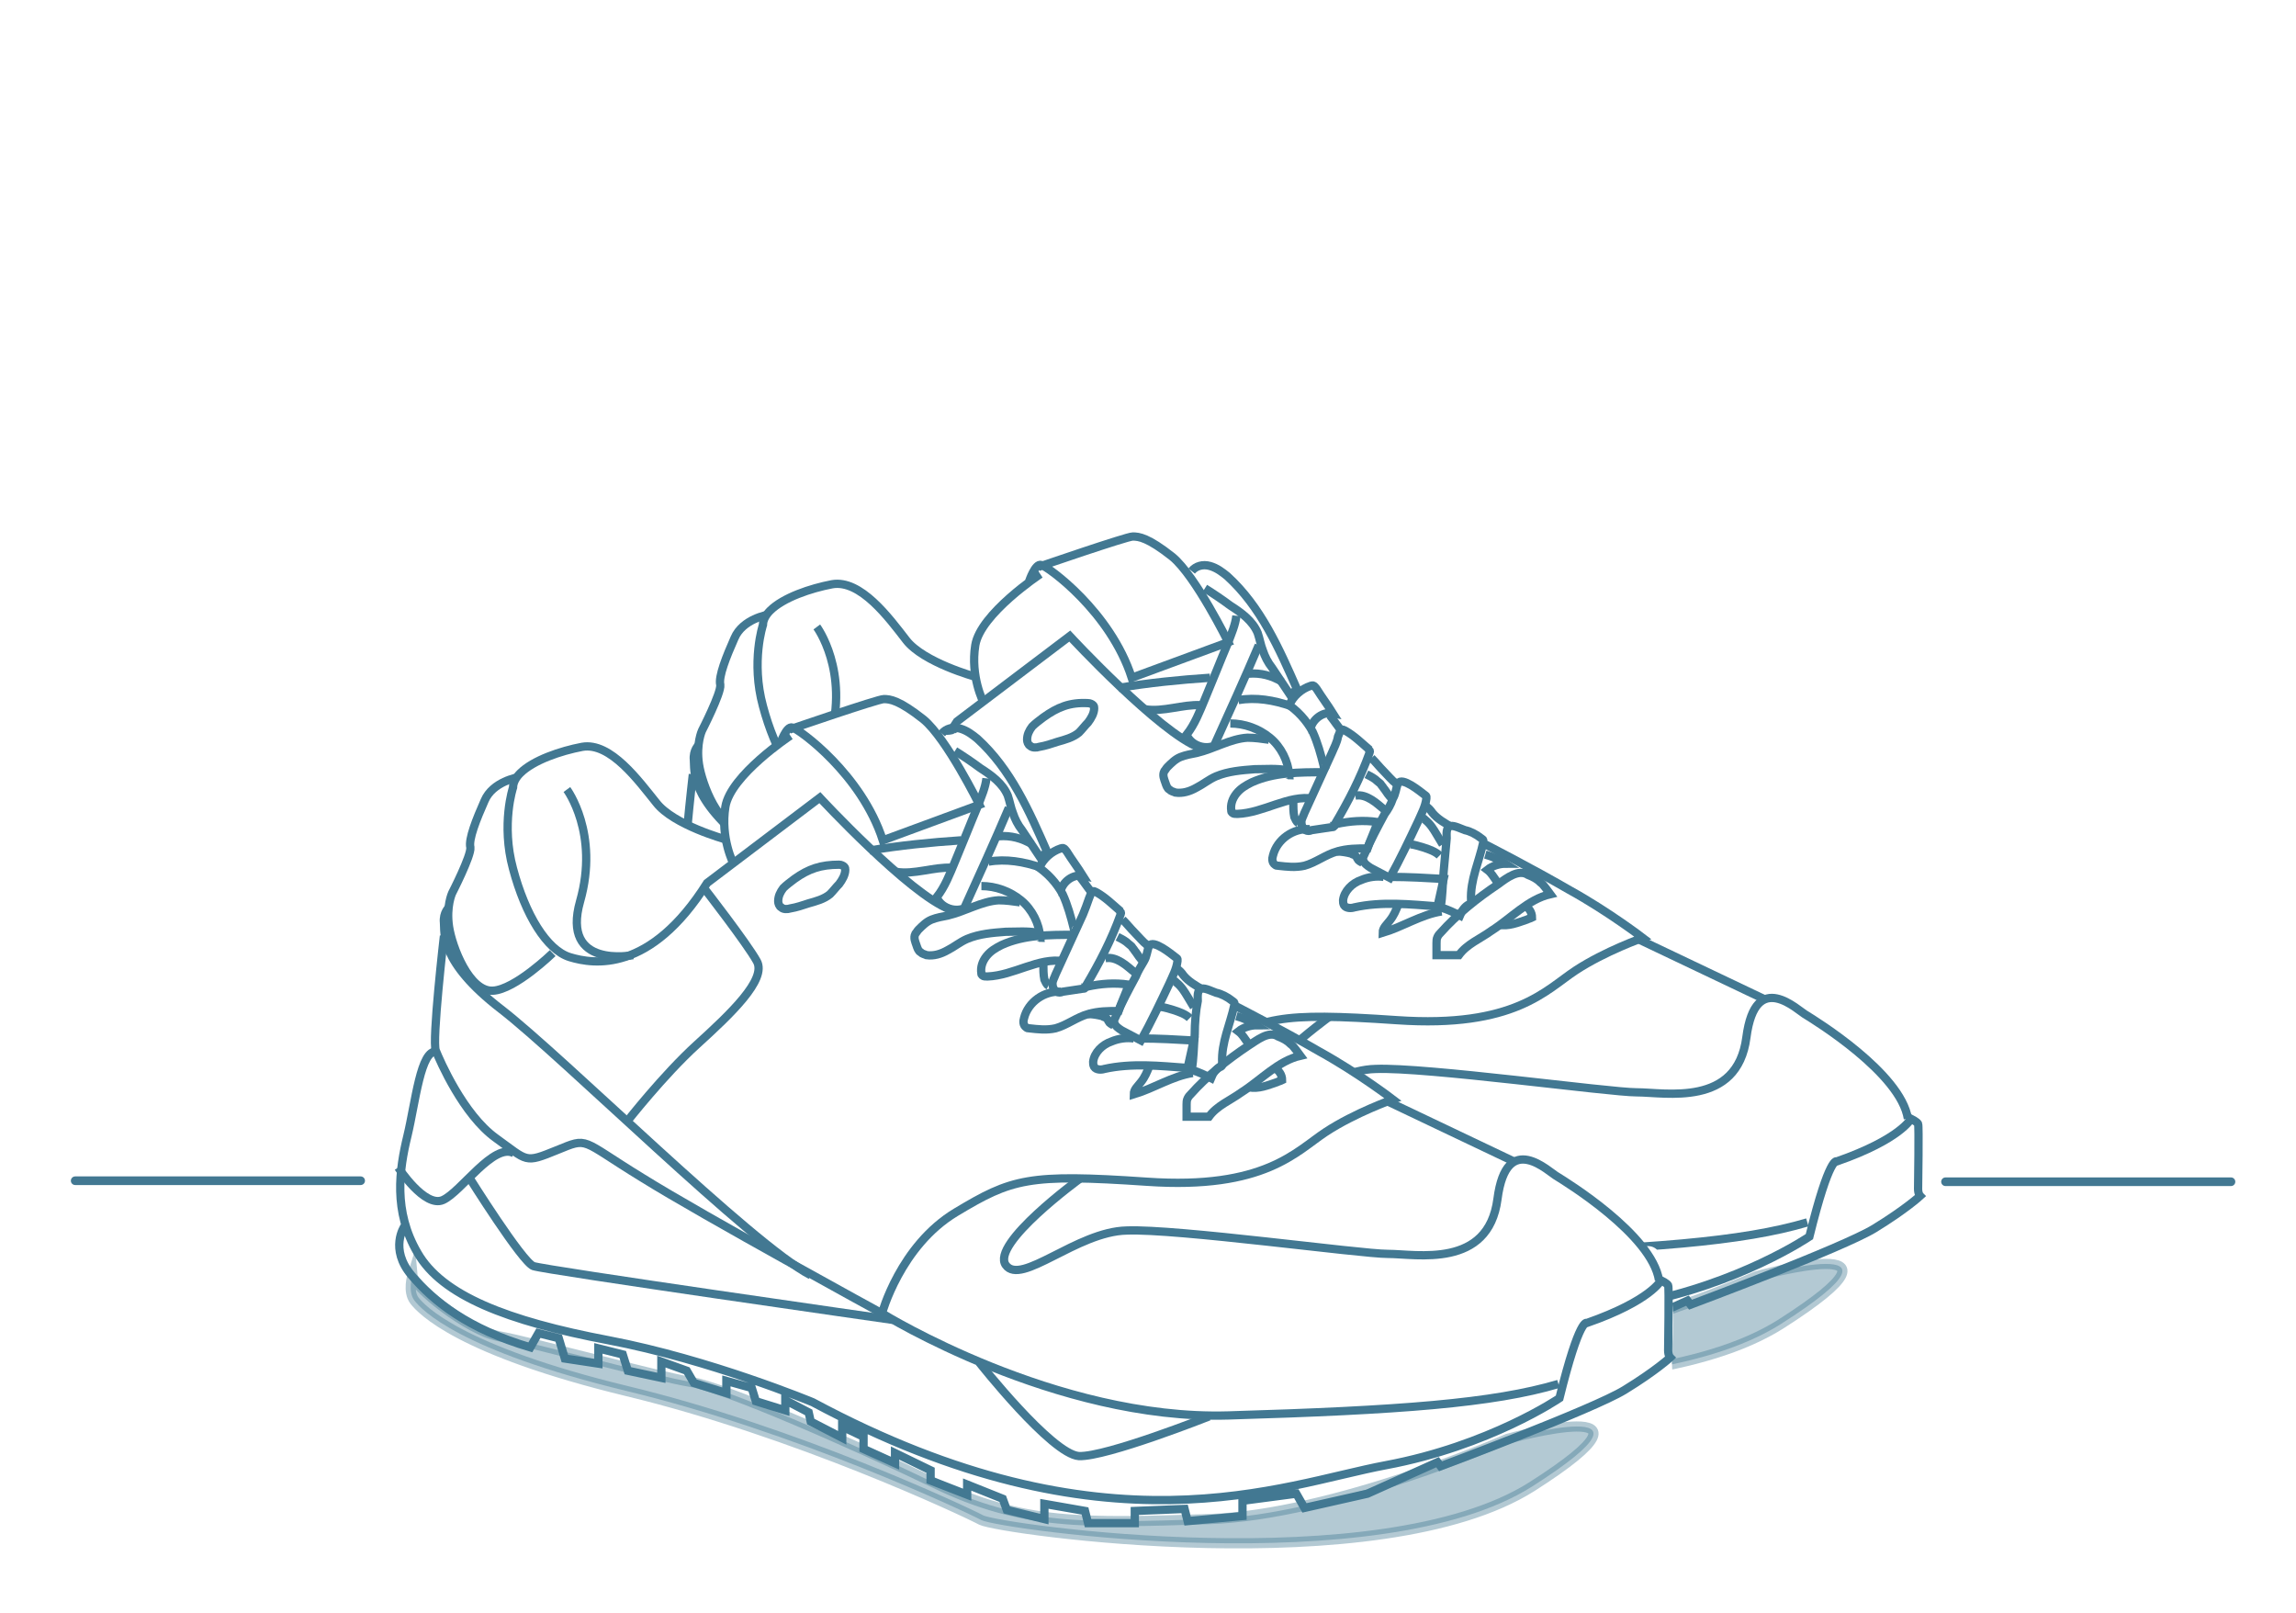<?xml version="1.0" encoding="utf-8"?>
<!-- Generator: Adobe Illustrator 24.1.0, SVG Export Plug-In . SVG Version: 6.00 Build 0)  -->
<svg version="1.1" id="Derbies" xmlns="http://www.w3.org/2000/svg" xmlns:xlink="http://www.w3.org/1999/xlink" x="0px" y="0px"
	 viewBox="0 0 226 158.7" style="enable-background:new 0 0 226 158.7;" xml:space="preserve">
<style type="text/css">
	.st0{fill:none;stroke:#427892;stroke-width:0.85;stroke-linecap:round;stroke-linejoin:round;stroke-miterlimit:10;}
	.st1{fill:none;stroke:#427892;stroke-width:0.815;stroke-miterlimit:10;}
	.st2{opacity:0.4;fill:#427892;stroke:#427892;stroke-miterlimit:10;enable-background:new    ;}
	.st3{clip-path:url(#SVGID_2_);}
</style>
<line class="st0" x1="35.5" y1="116.2" x2="7.4" y2="116.2"/>
<line class="st0" x1="219.6" y1="116.3" x2="191.5" y2="116.3"/>
<g>
	<path class="st1" d="M71.4,82.6c0,0-5.1-1.4-6.8-3.6c-1.7-2.1-4.5-6-7.3-5.5c-2.1,0.4-4.8,1.3-6.1,2.6c-0.4,0.4-0.7,0.9-0.7,1.4
		c0,0-1.2,3.6,0,8c1.2,4.5,3.3,8,5.6,8.7s7.9,1.6,13.5-7.3l11.1-8.4c0,0,8.8,9.5,12.8,11"/>
	<path class="st1" d="M77.8,72.4c0,0-5.9,3.9-6.4,7s0.8,5.6,0.8,5.6"/>
	<path class="st1" d="M76.8,73.2c0,0,0.6-1.8,1.2-1.6c0.7,0.2,6.8,4.6,8.9,11.1l9.5-3.5c0,0-3.2-6.5-5.5-8.4c-2.4-1.9-3.3-2-3.9-2
		s-9.3,3-9.3,3"/>
	<path class="st1" d="M51,76.5c0,0-2.5,0.4-3.3,2.3c-0.8,1.8-1.6,3.8-1.4,4.6c0.1,0.8-1.8,4.5-1.8,4.5s-0.6,1.3-0.3,3.3
		s2,6.4,4.3,6.3c2.2-0.1,5.9-3.7,5.9-3.7"/>
	<path class="st1" d="M44.2,89.3c0,0-0.6,0.5-0.5,1.5s-0.5,3.8,5.6,8.5s24.7,23.2,30.5,26.2"/>
	<path class="st1" d="M43.7,92.1c0,0-1.2,10.4-0.8,11.3c0.4,1,2.7,6.3,5.9,8.6s2.8,2.5,6,1.2s2.2-1.1,8.4,2.7
		c6.1,3.8,23.7,13.4,23.7,13.4s17,10.5,34,10c16.9-0.5,26.1-1.2,32.5-3.1"/>
	<path class="st1" d="M61.7,110.4c0,0,3.6-4.6,6.9-7.6s6.9-6.4,5.9-8.2s-5.2-7.2-5.2-7.2"/>
	<path class="st1" d="M86.8,129.3c0,0,1.8-6.7,7.3-10s7.1-3.8,18.8-3c11.6,0.8,14.7-3,17.6-4.9c2.9-1.9,6.6-3.2,6.6-3.2
		s-3.4-2.6-7.2-4.7c-3.8-2.2-8.3-4.5-8.3-4.5"/>
	<path class="st1" d="M106.3,116c0,0-8.8,6.4-7.3,8.5s7-3.3,11.9-3.4c4.9-0.2,23,2.3,25.7,2.3c2.8,0,9.9,1.5,10.8-5.4
		c0.9-6.9,5.1-2.6,5.9-2.2c0.8,0.5,9.3,5.7,10,10.2"/>
	<line class="st1" x1="149" y1="114.3" x2="136.6" y2="108.4"/>
	<path class="st1" d="M55.8,77.7c0,0,3.2,4.3,1.3,11s5.2,5.3,5.2,5.3"/>
	<path class="st1" d="M39.2,114.9c0,0,2.6,4,4.4,3.2s5-5.7,7-4.6"/>
	<path class="st1" d="M46.2,115.9c0,0,5.2,8.3,6.3,8.7c1.1,0.4,35.4,5.3,35.4,5.3"/>
	<path class="st1" d="M96.4,134.1c0,0,7.1,9,9.8,9.2c2.7,0.1,12.8-3.9,12.8-3.9"/>
	<path class="st1" d="M78.2,86.5c-0.4,0.3-0.8,0.6-1.1,0.9c-0.3,0.4-0.5,0.8-0.5,1.3c0,0.2,0.1,0.5,0.3,0.6c0.2,0.2,0.6,0.2,0.9,0.1
		c0.6-0.1,1.2-0.3,1.8-0.5c0.7-0.2,1.5-0.4,2.1-0.9c0.3-0.3,0.6-0.7,0.9-1c0.3-0.4,0.6-0.9,0.6-1.4c0-0.1,0-0.2-0.1-0.3
		c-0.1-0.1-0.3-0.2-0.5-0.2C80.8,85.1,79.6,85.5,78.2,86.5z"/>
	<path class="st1" d="M92.7,72.2c0.4-0.5,1.1-0.7,1.8-0.5s1.2,0.6,1.7,1c3.3,3,5.1,7.1,6.9,11.2c-0.3,0.1-0.5,0.3-0.7,0.5
		c-0.6-0.9-1.2-1.8-1.8-2.7c-0.4-0.5-0.7-1.1-0.9-1.7c-0.2-0.5-0.3-1.1-0.5-1.7c-0.5-1.2-1.6-2-2.7-2.7c-0.8-0.6-1.7-1.2-2.5-1.7"/>
	<path class="st1" d="M97.1,76.6c-0.1,0.9-0.5,1.8-0.8,2.6c-0.8,1.9-1.5,3.7-2.3,5.6c-0.5,1.2-1,2.5-1.8,3.5c0.4,1,1.7,1.5,2.7,1.1
		c1.5-3.3,3-6.6,4.4-9.9"/>
	<path class="st1" d="M85.6,83.7c3-0.5,6-0.8,9-1"/>
	<path class="st1" d="M88.2,85.8c1.8,0.3,3.7-0.5,5.5-0.4"/>
	<path class="st1" d="M97.3,84.8c1.7-0.3,3.5,0,5.2,0.6"/>
	<path class="st1" d="M98.3,82.3c1.2-0.1,2.3,0.2,3.3,0.8"/>
	<path class="st1" d="M102.3,85.4c0.4-0.9,1.2-1.6,2.1-1.9c0.1,0,0.2-0.1,0.3,0c0.1,0,0.2,0.2,0.3,0.3c0.5,0.8,1.1,1.6,1.6,2.4
		c-1-0.2-2,0.6-2.2,1.5c-0.1,0-0.1,0.1-0.2,0.1"/>
	<path class="st1" d="M102,85.2c1.1,0.7,2,1.7,2.6,2.8c0.5,1.1,0.8,2.2,1.1,3.4c0,0.1,0,0.1,0.1,0.1s0.1-0.1,0-0.1"/>
	<path class="st1" d="M96.6,87.2c1.4,0,2.8,0.5,3.9,1.4s1.8,2.3,1.9,3.7c-0.1,0-0.1-0.1-0.2-0.1"/>
	<path class="st1" d="M105.7,92c-2.4,0-4.9,0-7.1,1c-0.6,0.3-1.1,0.6-1.5,1.1s-0.6,1.1-0.5,1.7c0,0.1,0,0.1,0.1,0.2s0.3,0.1,0.5,0.1
		c2.6-0.1,5-1.9,7.5-1.5"/>
	<path class="st1" d="M100.4,88.8c-0.7-0.1-1.4-0.2-2.1-0.2c-1.7,0.1-3.3,1.1-5,1.5c-0.5,0.1-1.1,0.2-1.6,0.4
		c-0.5,0.2-0.9,0.6-1.3,1c-0.1,0.1-0.2,0.3-0.3,0.4c-0.2,0.4,0,0.8,0.1,1.1c0.1,0.3,0.2,0.6,0.4,0.7c0.2,0.2,0.4,0.2,0.6,0.3
		c0.7,0.1,1.4-0.1,2.1-0.5c0.6-0.3,1.2-0.8,1.9-1.1c1.2-0.5,2.5-0.6,3.8-0.7c1.1,0,2.1-0.1,3.2,0.1"/>
	<path class="st1" d="M106.6,90c-0.9,2-1.8,3.9-2.7,5.9c-0.1,0.3-0.3,0.6-0.3,0.9s0.1,0.6,0.4,0.8c0.2,0.1,0.4,0.1,0.6,0
		c0.7-0.1,1.3-0.2,2-0.3c0.1,0,0.2,0,0.2-0.1c0.1,0,0.1-0.1,0.1-0.2c1.3-2.2,2.5-4.5,3.4-7c0-0.1,0.1-0.2,0-0.2
		c0-0.1-0.1-0.1-0.1-0.2c-0.7-0.6-1.4-1.3-2.3-1.8c-0.5-0.3-0.5,0.2-0.7,0.6C107,89,106.8,89.5,106.6,90z"/>
	<path class="st1" d="M106.3,86.3c0.4,0.5,0.8,1.1,1.2,1.6"/>
	<path class="st1" d="M104.4,97.6c-1.6-0.1-3.2,1-3.6,2.6c-0.1,0.3-0.1,0.7,0.2,0.9c0.1,0.1,0.2,0.1,0.3,0.1c0.9,0.1,1.7,0.2,2.6,0
		c1.1-0.3,2.1-1.1,3.2-1.4c1-0.3,2-0.3,3-0.3c0.3-0.9,0.7-1.7,1-2.6c-1.4-0.2-2.7-0.1-4.1,0.2"/>
	<path class="st1" d="M111.8,96.1c-0.7,1.3-1.4,2.6-2,4c-0.1,0.2-0.2,0.4-0.1,0.6c0.1,0.3,0.4,0.5,0.7,0.7c0.6,0.3,1.3,0.7,1.9,1
		c1-1.8,1.9-3.7,2.8-5.6c0.3-0.7,0.7-1.4,0.8-2.2c0-0.1,0-0.1,0-0.2s-0.1-0.1-0.2-0.2c-0.4-0.3-2.2-1.8-2.6-1.1
		c-0.2,0.5-0.2,1-0.5,1.5C112.3,95.1,112,95.6,111.8,96.1z"/>
	<path class="st1" d="M111.6,102.2c-0.7-0.1-1.5,0-2.2,0.3c-0.9,0.3-1.7,1.1-1.8,2c0,0.2,0,0.3,0.1,0.5c0.2,0.3,0.7,0.3,1,0.2
		c2.7-0.6,5.5-0.3,8.2-0.1c0.2-0.9,0.4-1.8,0.6-2.7c-1.7-0.1-3.5-0.2-5.2-0.2"/>
	<path class="st1" d="M117.6,101.8c-0.1,1.2-0.1,2.4-0.3,3.5c0.7,0.2,1.3,0.5,1.9,0.8c0.2-0.5,0.5-0.9,0.9-1.1
		c0.1,0,0.2-0.1,0.2-0.2s0-0.2,0-0.2c-0.1-2,0.8-3.8,1.2-5.7c0-0.1,0-0.1,0-0.2s-0.1-0.1-0.2-0.2c-0.5-0.4-1.1-0.7-1.6-0.8
		c-0.3-0.1-1.1-0.5-1.4-0.4c-0.5,0.1-0.4,0.8-0.4,1.2C117.7,99.5,117.6,100.7,117.6,101.8z"/>
	<path class="st1" d="M115.5,96.5c0.1,0,0.2,0.1,0.3,0.2c0.5,0.4,0.8,0.9,1.1,1.4c0.2,0.3,0.4,0.7,0.6,1"/>
	<path class="st1" d="M110,92.2c0.4,0.2,0.8,0.4,1.1,0.7c0.1,0.1,0.3,0.2,0.4,0.4c0.1,0.1,0.2,0.3,0.3,0.4c0.2,0.3,0.4,0.6,0.7,0.9"
		/>
	<path class="st1" d="M110.5,90.5c0.4,0.4,0.8,0.9,1.2,1.3c0.4,0.4,0.8,0.9,1.2,1.2"/>
	<path class="st1" d="M115.8,95.3c0.3,0.2,0.5,0.4,0.7,0.7c0.5,0.6,1.2,1,1.9,1.4"/>
	<path class="st1" d="M121.7,100c0.7,0.2,1.4,0.5,2,0.9c-0.6,0-1.3,0.2-1.8,0.6c0.4,0.3,0.6,0.7,0.9,1.1c0.1,0.2,0.2,0.3,0.3,0.5"/>
	<path class="st1" d="M122.9,102.9c-2.1,1.4-4.1,3-5.7,4.8c-0.1,0.1-0.2,0.2-0.3,0.4c-0.1,0.2-0.1,0.4-0.1,0.6c0,0.3,0,0.6,0,1
		c0,0.1,0,0.1,0,0.2h0.1c0.7,0,1.4,0,2.1,0c0.8-1.1,2.1-1.6,3.2-2.4c1.9-1.2,3.6-3.1,5.8-3.6c0,0-0.8-1.1-0.9-1.1
		c-0.4-0.4-0.8-0.6-1.3-0.8C124.9,101.4,123.7,102.4,122.9,102.9z"/>
	<path class="st1" d="M113.1,105c-0.2,0.5-0.4,1-0.8,1.5c-0.3,0.4-0.7,0.7-0.7,1.2c2-0.6,3.8-1.8,5.8-2.1"/>
	<path class="st1" d="M122.9,107c1,0.2,1.9-0.2,2.8-0.5c0.2-0.1,0.3-0.1,0.5-0.2c0-0.5-0.3-1-0.8-1.2"/>
	<path class="st1" d="M107.1,99.8c0.5,0,1,0.1,1.4,0.2c0.1,0.1,0.3,0.1,0.4,0.2s0.2,0.2,0.2,0.3c0.1,0.2,0.3,0.3,0.5,0.4"/>
	<path class="st1" d="M102.7,94.9c0,0.5,0,1,0.1,1.5c0.1,0.2,0.2,0.5,0.4,0.6"/>
	<path class="st1" d="M108.8,94.3c0.6-0.1,1.1,0.1,1.6,0.4s0.9,0.7,1.3,1"/>
	<path class="st1" d="M114.2,99.1c0.4,0,0.9,0.2,1.3,0.3c0.6,0.2,1.2,0.4,1.6,0.8"/>
	<path class="st1" d="M39.8,120.7c0,0-1.5,2.2,0.7,4.8s5.6,5.3,11.7,7.1l0.8-1.4l2,0.5l0.6,2l3.3,0.5v-1.5l2.4,0.6l0.5,1.6l3.3,0.7
		V134l2.5,0.9l0.7,1.2l3.2,1v-1.2l2.5,0.7l0.4,1.3l2.9,0.9v-1l2.3,1.2l0.2,0.9l3.1,1.6v-1.1l2.1,1v1.2l3.1,1.4v-1l3.5,1.7v1l3.6,1.4
		v-1l3.5,1.4l0.4,1.1l3.7,0.9V148l4,0.7l0.3,1.2h4.6v-1.2l4.9-0.2l0.3,1.2l5.4-0.5v-1.5l5.3-0.7l0.8,1.4l6.2-1.4l6.9-3.1l0.3,0.4
		c0,0,15-5.6,18.1-7.5s4.5-3.2,4.5-3.2s-0.2-0.2-0.2-0.7s0.1-6.2,0-6.4c-0.1-0.2-0.7-0.5-0.7-0.5s-1,2-7.3,4.2c0,0-0.7-0.7-2.7,7.4
		c0,0-6.9,4.7-17.1,6.6s-27.5,9.3-56.4-6.2c0,0-10.1-4.2-20.1-6.1c-10-1.9-16.4-4.4-18.8-8.6c-2.4-4.1-1.8-8.2-1-11.5
		s1.3-8.6,2.9-8.3"/>
	<path class="st2" d="M40.6,125.5c0,0-0.5,1.6,0.2,2.5c0.7,0.9,4.4,4.9,20.9,8.9c16.6,4,33.2,11.8,34.9,12.7
		c1.8,0.9,39.2,6.2,54.2-3.3c14.9-9.5-2.4-4.7-2.4-4.7s-17.1,7.5-29.4,7.9s-18.4,0.6-26.9-3.5s-20.9-9.5-24.1-10s-15.6-3.9-18.9-4.5
		C46,130.9,40.7,126.6,40.6,125.5z"/>
</g>
<g>
	<g>
		<defs>
			<path id="SVGID_1_" d="M47.8,78.6c1.8-1.6,3.7-3.2,5.9-4.1s4.9-1,6.9,0.4c1.6,1.1,2.5,2.9,3.8,4.3c1.6,1.7,3.7,2.8,6,3.1
				c2.2-4,5-7.6,8.2-10.7c2.1-0.8,4.2-1.5,6.3-2.3c0.7-0.3,1.4-0.5,2.2-0.4c1.5,0.1,2.6,1.5,3.7,2.5c1.2,1,3.2,1.4,4,0.1
				c4,3.4,7,7.8,8.7,12.7c0.5-0.4,1.3-0.5,1.8,0c-0.3,0.8,0.4,1.6,1.1,2.2c3.4,3.1,6.8,6.2,10.4,9.1c-0.4,1-0.9,2.1-1.3,3.1
				c1.5-1.7,4.3-0.9,6.3,0.1c5.6,2.9,11,6.3,15.9,10.2c0.8,0.2,1.5,0.4,2.2,0.6c1.2,0.4,2.3,0.9,3.4,1.5c3.1,1.5,6.2,2.9,9.3,4.4
				c1.8,0.8,3.6,1.7,5,3.1s4.4,2.4,3.9,4.3c2.4-1,2.7,2.8,3.1,5.4c0.4,2.6-0.4,5.3,0.2,7.9c1.8,0.2,3.3-1,4.9-1.8
				c1.6-0.8,3.9-0.9,4.7,0.7c4.5-6.3,16.6-9.7,19.8-16.8c3.3-7-2.3-17.7-3.3-25.4c-1.1-8.6-5.7-16.3-10.9-23.3
				c-3.9-5.2-8.2-10.3-13.6-13.9c0,0-36-24.8-88.4-15.6S47.8,78.6,47.8,78.6z"/>
		</defs>
		<clipPath id="SVGID_2_">
			<use xlink:href="#SVGID_1_"  style="overflow:visible;"/>
		</clipPath>
		<g class="st3">
			<path class="st1" d="M96,66.6c0,0-5.1-1.4-6.8-3.6s-4.5-6-7.3-5.5c-2.1,0.4-4.8,1.3-6.1,2.6c-0.4,0.4-0.7,0.9-0.7,1.4
				c0,0-1.2,3.6,0,8c1.2,4.5,3.3,8,5.6,8.7C83,79,88.6,79.9,94.2,71l11.1-8.4c0,0,8.8,9.5,12.8,11"/>
			<path class="st1" d="M102.4,56.5c0,0-5.9,3.9-6.4,7s0.8,5.6,0.8,5.6"/>
			<path class="st1" d="M101.3,57.2c0,0,0.6-1.8,1.2-1.6c0.7,0.2,6.8,4.6,8.9,11.1l9.5-3.5c0,0-3.2-6.5-5.5-8.4
				c-2.4-1.9-3.3-2-3.9-2s-9.3,3-9.3,3"/>
			<path class="st1" d="M75.6,60.5c0,0-2.5,0.4-3.3,2.3c-0.8,1.8-1.6,3.8-1.4,4.6c0.1,0.8-1.8,4.5-1.8,4.5s-0.6,1.3-0.3,3.3
				c0.3,2,2,6.4,4.3,6.3c2.2-0.1,5.9-3.7,5.9-3.7"/>
			<path class="st1" d="M68.8,73.3c0,0-0.6,0.5-0.5,1.5s-0.5,3.8,5.6,8.5s24.7,23.2,30.5,26.2"/>
			<path class="st1" d="M68.2,76.2c0,0-1.2,10.4-0.8,11.3s2.7,6.3,5.9,8.6s2.8,2.5,6,1.2c3.2-1.4,2.2-1.1,8.4,2.7
				c6.1,3.8,23.7,13.4,23.7,13.4s17,10.5,34,10c16.9-0.5,26.1-1.2,32.5-3.1"/>
			<path class="st1" d="M86.3,94.4c0,0,3.6-4.6,6.9-7.6c3.3-2.9,6.9-6.4,5.9-8.2s-5.2-7.2-5.2-7.2"/>
			<path class="st1" d="M111.4,113.4c0,0,1.8-6.7,7.3-10s7.1-3.8,18.8-3c11.6,0.8,14.7-3,17.6-4.9c2.9-1.9,6.6-3.2,6.6-3.2
				s-3.4-2.6-7.2-4.7c-3.8-2.2-8.3-4.5-8.3-4.5"/>
			<path class="st1" d="M130.8,100.1c0,0-8.8,6.4-7.3,8.5s7-3.3,11.9-3.4c4.9-0.2,23,2.3,25.7,2.3c2.8,0,9.9,1.5,10.8-5.4
				c0.9-6.9,5.1-2.6,5.9-2.2c0.8,0.5,9.3,5.7,10,10.2"/>
			<line class="st1" x1="173.6" y1="98.3" x2="161.2" y2="92.4"/>
			<path class="st1" d="M80.4,61.7c0,0,3.2,4.3,1.3,11c-1.9,6.7,5.2,5.3,5.2,5.3"/>
			<path class="st1" d="M63.8,98.9c0,0,2.6,4,4.4,3.2c1.8-0.8,5-5.7,7-4.6"/>
			<path class="st1" d="M70.7,100c0,0,5.2,8.3,6.3,8.7s35.4,5.3,35.4,5.3"/>
			<path class="st1" d="M121,118.2c0,0,7.1,9,9.8,9.2c2.7,0.1,12.8-3.9,12.8-3.9"/>
			<path class="st1" d="M102.7,70.6c-0.4,0.3-0.8,0.6-1.1,0.9c-0.3,0.4-0.5,0.8-0.5,1.3c0,0.2,0.1,0.5,0.3,0.6
				c0.2,0.2,0.6,0.2,0.9,0.1c0.6-0.1,1.2-0.3,1.8-0.5c0.7-0.2,1.5-0.4,2.1-0.9c0.3-0.3,0.6-0.7,0.9-1c0.3-0.4,0.6-0.9,0.6-1.4
				c0-0.1,0-0.2-0.1-0.3c-0.1-0.1-0.3-0.2-0.5-0.2C105.3,69.1,104.1,69.6,102.7,70.6z"/>
			<path class="st1" d="M117.3,56.2c0.4-0.5,1.1-0.7,1.8-0.5s1.2,0.6,1.7,1c3.3,3,5.1,7.1,6.9,11.2c-0.3,0.1-0.5,0.3-0.7,0.5
				c-0.6-0.9-1.2-1.8-1.8-2.7c-0.4-0.5-0.7-1.1-0.9-1.7c-0.2-0.5-0.3-1.1-0.5-1.7c-0.5-1.2-1.6-2-2.7-2.7c-0.8-0.6-1.7-1.2-2.5-1.7"
				/>
			<path class="st1" d="M121.7,60.6c-0.1,0.9-0.5,1.8-0.8,2.6c-0.8,1.9-1.5,3.7-2.3,5.6c-0.5,1.2-1,2.5-1.8,3.5
				c0.4,1,1.7,1.5,2.7,1.1c1.5-3.3,3-6.6,4.4-9.9"/>
			<path class="st1" d="M110.1,67.7c3-0.5,6-0.8,9-1"/>
			<path class="st1" d="M112.7,69.8c1.8,0.3,3.7-0.5,5.5-0.4"/>
			<path class="st1" d="M121.9,68.9c1.7-0.3,3.5,0,5.2,0.6"/>
			<path class="st1" d="M122.9,66.3c1.2-0.1,2.3,0.2,3.3,0.8"/>
			<path class="st1" d="M126.9,69.4c0.4-0.9,1.2-1.6,2.1-1.9c0.1,0,0.2-0.1,0.3,0c0.1,0,0.2,0.2,0.3,0.3c0.5,0.8,1.1,1.6,1.6,2.4
				c-1-0.2-2,0.6-2.2,1.5c-0.1,0-0.1,0.1-0.2,0.1"/>
			<path class="st1" d="M126.6,69.2c1.1,0.7,2,1.7,2.6,2.8c0.5,1.1,0.8,2.2,1.1,3.4c0,0.1,0,0.1,0.1,0.1s0.1-0.1,0-0.1"/>
			<path class="st1" d="M121.1,71.2c1.4,0,2.8,0.5,3.9,1.4s1.8,2.3,1.9,3.7c-0.1,0-0.1-0.1-0.2-0.1"/>
			<path class="st1" d="M130.3,76c-2.4,0-4.9,0-7.1,1c-0.6,0.3-1.1,0.6-1.5,1.1s-0.6,1.1-0.5,1.7c0,0.1,0,0.1,0.1,0.2
				s0.3,0.1,0.5,0.1c2.6-0.1,5-1.9,7.5-1.5"/>
			<path class="st1" d="M124.9,72.8c-0.7-0.1-1.4-0.2-2.1-0.2c-1.7,0.1-3.3,1.1-5,1.5c-0.5,0.1-1.1,0.2-1.6,0.4
				c-0.5,0.2-0.9,0.6-1.3,1c-0.1,0.1-0.2,0.3-0.3,0.4c-0.2,0.4,0,0.8,0.1,1.1c0.1,0.3,0.2,0.6,0.4,0.7c0.2,0.2,0.4,0.2,0.6,0.3
				c0.7,0.1,1.4-0.1,2.1-0.5c0.6-0.3,1.2-0.8,1.9-1.1c1.2-0.5,2.5-0.6,3.8-0.7c1.1,0,2.1-0.1,3.2,0.1"/>
			<path class="st1" d="M131.1,74.1c-0.9,2-1.8,3.9-2.7,5.9c-0.1,0.3-0.3,0.6-0.3,0.9s0.1,0.6,0.4,0.8c0.2,0.1,0.4,0.1,0.6,0
				c0.7-0.1,1.3-0.2,2-0.3c0.1,0,0.2,0,0.2-0.1c0.1,0,0.1-0.1,0.1-0.2c1.3-2.2,2.5-4.5,3.4-7c0-0.1,0.1-0.2,0-0.2
				c0-0.1-0.1-0.1-0.1-0.2c-0.7-0.6-1.4-1.3-2.3-1.8c-0.5-0.3-0.5,0.2-0.7,0.6C131.6,73.1,131.3,73.6,131.1,74.1z"/>
			<path class="st1" d="M130.9,70.4c0.4,0.5,0.8,1.1,1.2,1.6"/>
			<path class="st1" d="M128.9,81.6c-1.6-0.1-3.2,1-3.6,2.6c-0.1,0.3-0.1,0.7,0.2,0.9c0.1,0.1,0.2,0.1,0.3,0.1
				c0.9,0.1,1.7,0.2,2.6,0c1.1-0.3,2.1-1.1,3.2-1.4c1-0.3,2-0.3,3-0.3c0.3-0.9,0.7-1.7,1-2.6c-1.4-0.2-2.7-0.1-4.1,0.2"/>
			<path class="st1" d="M136.3,80.1c-0.7,1.3-1.4,2.6-2,4c-0.1,0.2-0.2,0.4-0.1,0.6c0.1,0.3,0.4,0.5,0.7,0.7c0.6,0.3,1.3,0.7,1.9,1
				c1-1.8,1.9-3.7,2.8-5.6c0.3-0.7,0.7-1.4,0.8-2.2c0-0.1,0-0.1,0-0.2s-0.1-0.1-0.2-0.2c-0.4-0.3-2.2-1.8-2.6-1.1
				c-0.2,0.5-0.2,1-0.5,1.5C136.9,79.2,136.6,79.7,136.3,80.1z"/>
			<path class="st1" d="M136.2,86.3c-0.7-0.1-1.5,0-2.2,0.3c-0.9,0.3-1.7,1.1-1.8,2c0,0.2,0,0.3,0.1,0.5c0.2,0.3,0.7,0.3,1,0.2
				c2.7-0.6,5.5-0.3,8.2-0.1c0.2-0.9,0.4-1.8,0.6-2.7c-1.7-0.1-3.5-0.2-5.2-0.2"/>
			<path class="st1" d="M142.1,85.8c-0.1,1.2-0.1,2.4-0.3,3.5c0.7,0.2,1.3,0.5,1.9,0.8c0.2-0.5,0.5-0.9,0.9-1.1
				c0.1,0,0.2-0.1,0.2-0.2s0-0.2,0-0.2c-0.1-2,0.8-3.8,1.2-5.7c0-0.1,0-0.1,0-0.2s-0.1-0.1-0.2-0.2c-0.5-0.4-1.1-0.7-1.6-0.8
				c-0.3-0.1-1.1-0.5-1.4-0.4c-0.5,0.1-0.4,0.8-0.4,1.2C142.3,83.6,142.2,84.7,142.1,85.8z"/>
			<path class="st1" d="M140,80.5c0.1,0,0.2,0.1,0.3,0.2c0.5,0.4,0.8,0.9,1.1,1.4c0.2,0.3,0.4,0.7,0.6,1"/>
			<path class="st1" d="M134.5,76.2c0.4,0.2,0.8,0.4,1.1,0.7c0.1,0.1,0.3,0.2,0.4,0.4c0.1,0.1,0.2,0.3,0.3,0.4
				c0.2,0.3,0.4,0.6,0.7,0.9"/>
			<path class="st1" d="M135,74.6c0.4,0.4,0.8,0.9,1.2,1.3s0.8,0.9,1.2,1.2"/>
			<path class="st1" d="M140.3,79.3c0.3,0.2,0.5,0.4,0.7,0.7c0.5,0.6,1.2,1,1.9,1.4"/>
			<path class="st1" d="M146.2,84.1c0.7,0.2,1.4,0.5,2,0.9c-0.6,0-1.3,0.2-1.8,0.6c0.4,0.3,0.6,0.7,0.9,1.1c0.1,0.2,0.2,0.3,0.3,0.5
				"/>
			<path class="st1" d="M147.5,87c-2.1,1.4-4.1,3-5.7,4.8c-0.1,0.1-0.2,0.2-0.3,0.4c-0.1,0.2-0.1,0.4-0.1,0.6c0,0.3,0,0.6,0,1
				c0,0.1,0,0.1,0,0.2h0.1c0.7,0,1.4,0,2.1,0c0.8-1.1,2.1-1.6,3.2-2.4c1.9-1.2,3.6-3.1,5.8-3.6c0,0-0.8-1.1-0.9-1.1
				c-0.4-0.4-0.8-0.6-1.3-0.8C149.5,85.5,148.3,86.4,147.5,87z"/>
			<path class="st1" d="M137.6,89.1c-0.2,0.5-0.4,1-0.8,1.5c-0.3,0.4-0.7,0.7-0.7,1.2c2-0.6,3.8-1.8,5.8-2.1"/>
			<path class="st1" d="M147.5,91c1,0.2,1.9-0.2,2.8-0.5c0.2-0.1,0.3-0.1,0.5-0.2c0-0.5-0.3-1-0.8-1.2"/>
			<path class="st1" d="M131.6,83.8c0.5,0,1,0.1,1.4,0.2c0.1,0.1,0.3,0.1,0.4,0.2c0.1,0.1,0.2,0.2,0.2,0.3c0.1,0.2,0.3,0.3,0.5,0.4"
				/>
			<path class="st1" d="M127.3,78.9c0,0.5,0,1,0.1,1.5c0.1,0.2,0.2,0.5,0.4,0.6"/>
			<path class="st1" d="M133.4,78.3c0.6-0.1,1.1,0.1,1.6,0.4s0.9,0.7,1.3,1"/>
			<path class="st1" d="M138.8,83.1c0.4,0,0.9,0.2,1.3,0.3c0.6,0.2,1.2,0.4,1.6,0.8"/>
			<path class="st1" d="M64.4,104.8c0,0-1.5,2.2,0.7,4.8c2.3,2.6,5.6,5.3,11.7,7.1l0.8-1.4l2,0.5l0.6,2l3.3,0.5v-1.5l2.4,0.6
				l0.5,1.6l3.3,0.7V118l2.5,0.9l0.7,1.2l3.2,1v-1.2l2.5,0.7l0.4,1.3l2.9,0.9v-1l2.3,1.2l0.2,0.9l3.1,1.6v-1.1l2.1,1v1.2l3.1,1.4v-1
				l3.5,1.7v1l3.6,1.4v-1l3.5,1.4l0.4,1.1l3.7,0.9v-1.4l4,0.7l0.3,1.2h4.6v-1.2l4.9-0.2l0.3,1.2l5.4-0.5v-1.5l5.3-0.7l0.8,1.4
				l6.2-1.4l6.9-3.1l0.3,0.4c0,0,15-5.6,18.1-7.5s4.5-3.2,4.5-3.2s-0.2-0.2-0.2-0.7s0.1-6.2,0-6.4c-0.1-0.2-0.7-0.5-0.7-0.5
				s-1,2-7.3,4.2c0,0-0.7-0.7-2.7,7.4c0,0-6.9,4.7-17.1,6.6s-27.5,9.3-56.4-6.2c0,0-10.1-4.2-20.1-6.1s-16.4-4.4-18.8-8.6
				c-2.4-4.1-1.8-8.2-1-11.5c0.8-3.3,1.3-8.6,2.9-8.3"/>
			<path class="st2" d="M65.1,109.5c0,0-0.5,1.6,0.2,2.5s4.4,4.9,20.9,8.9c16.6,4,33.2,11.8,34.9,12.7c1.8,0.9,39.2,6.2,54.2-3.3
				c14.9-9.5-2.4-4.7-2.4-4.7s-17.1,7.5-29.4,7.9c-12.2,0.4-18.4,0.6-26.9-3.5s-20.9-9.5-24.1-10c-3.1-0.5-15.6-3.9-18.9-4.5
				C70.5,115,65.2,110.6,65.1,109.5z"/>
		</g>
	</g>
</g>
</svg>
